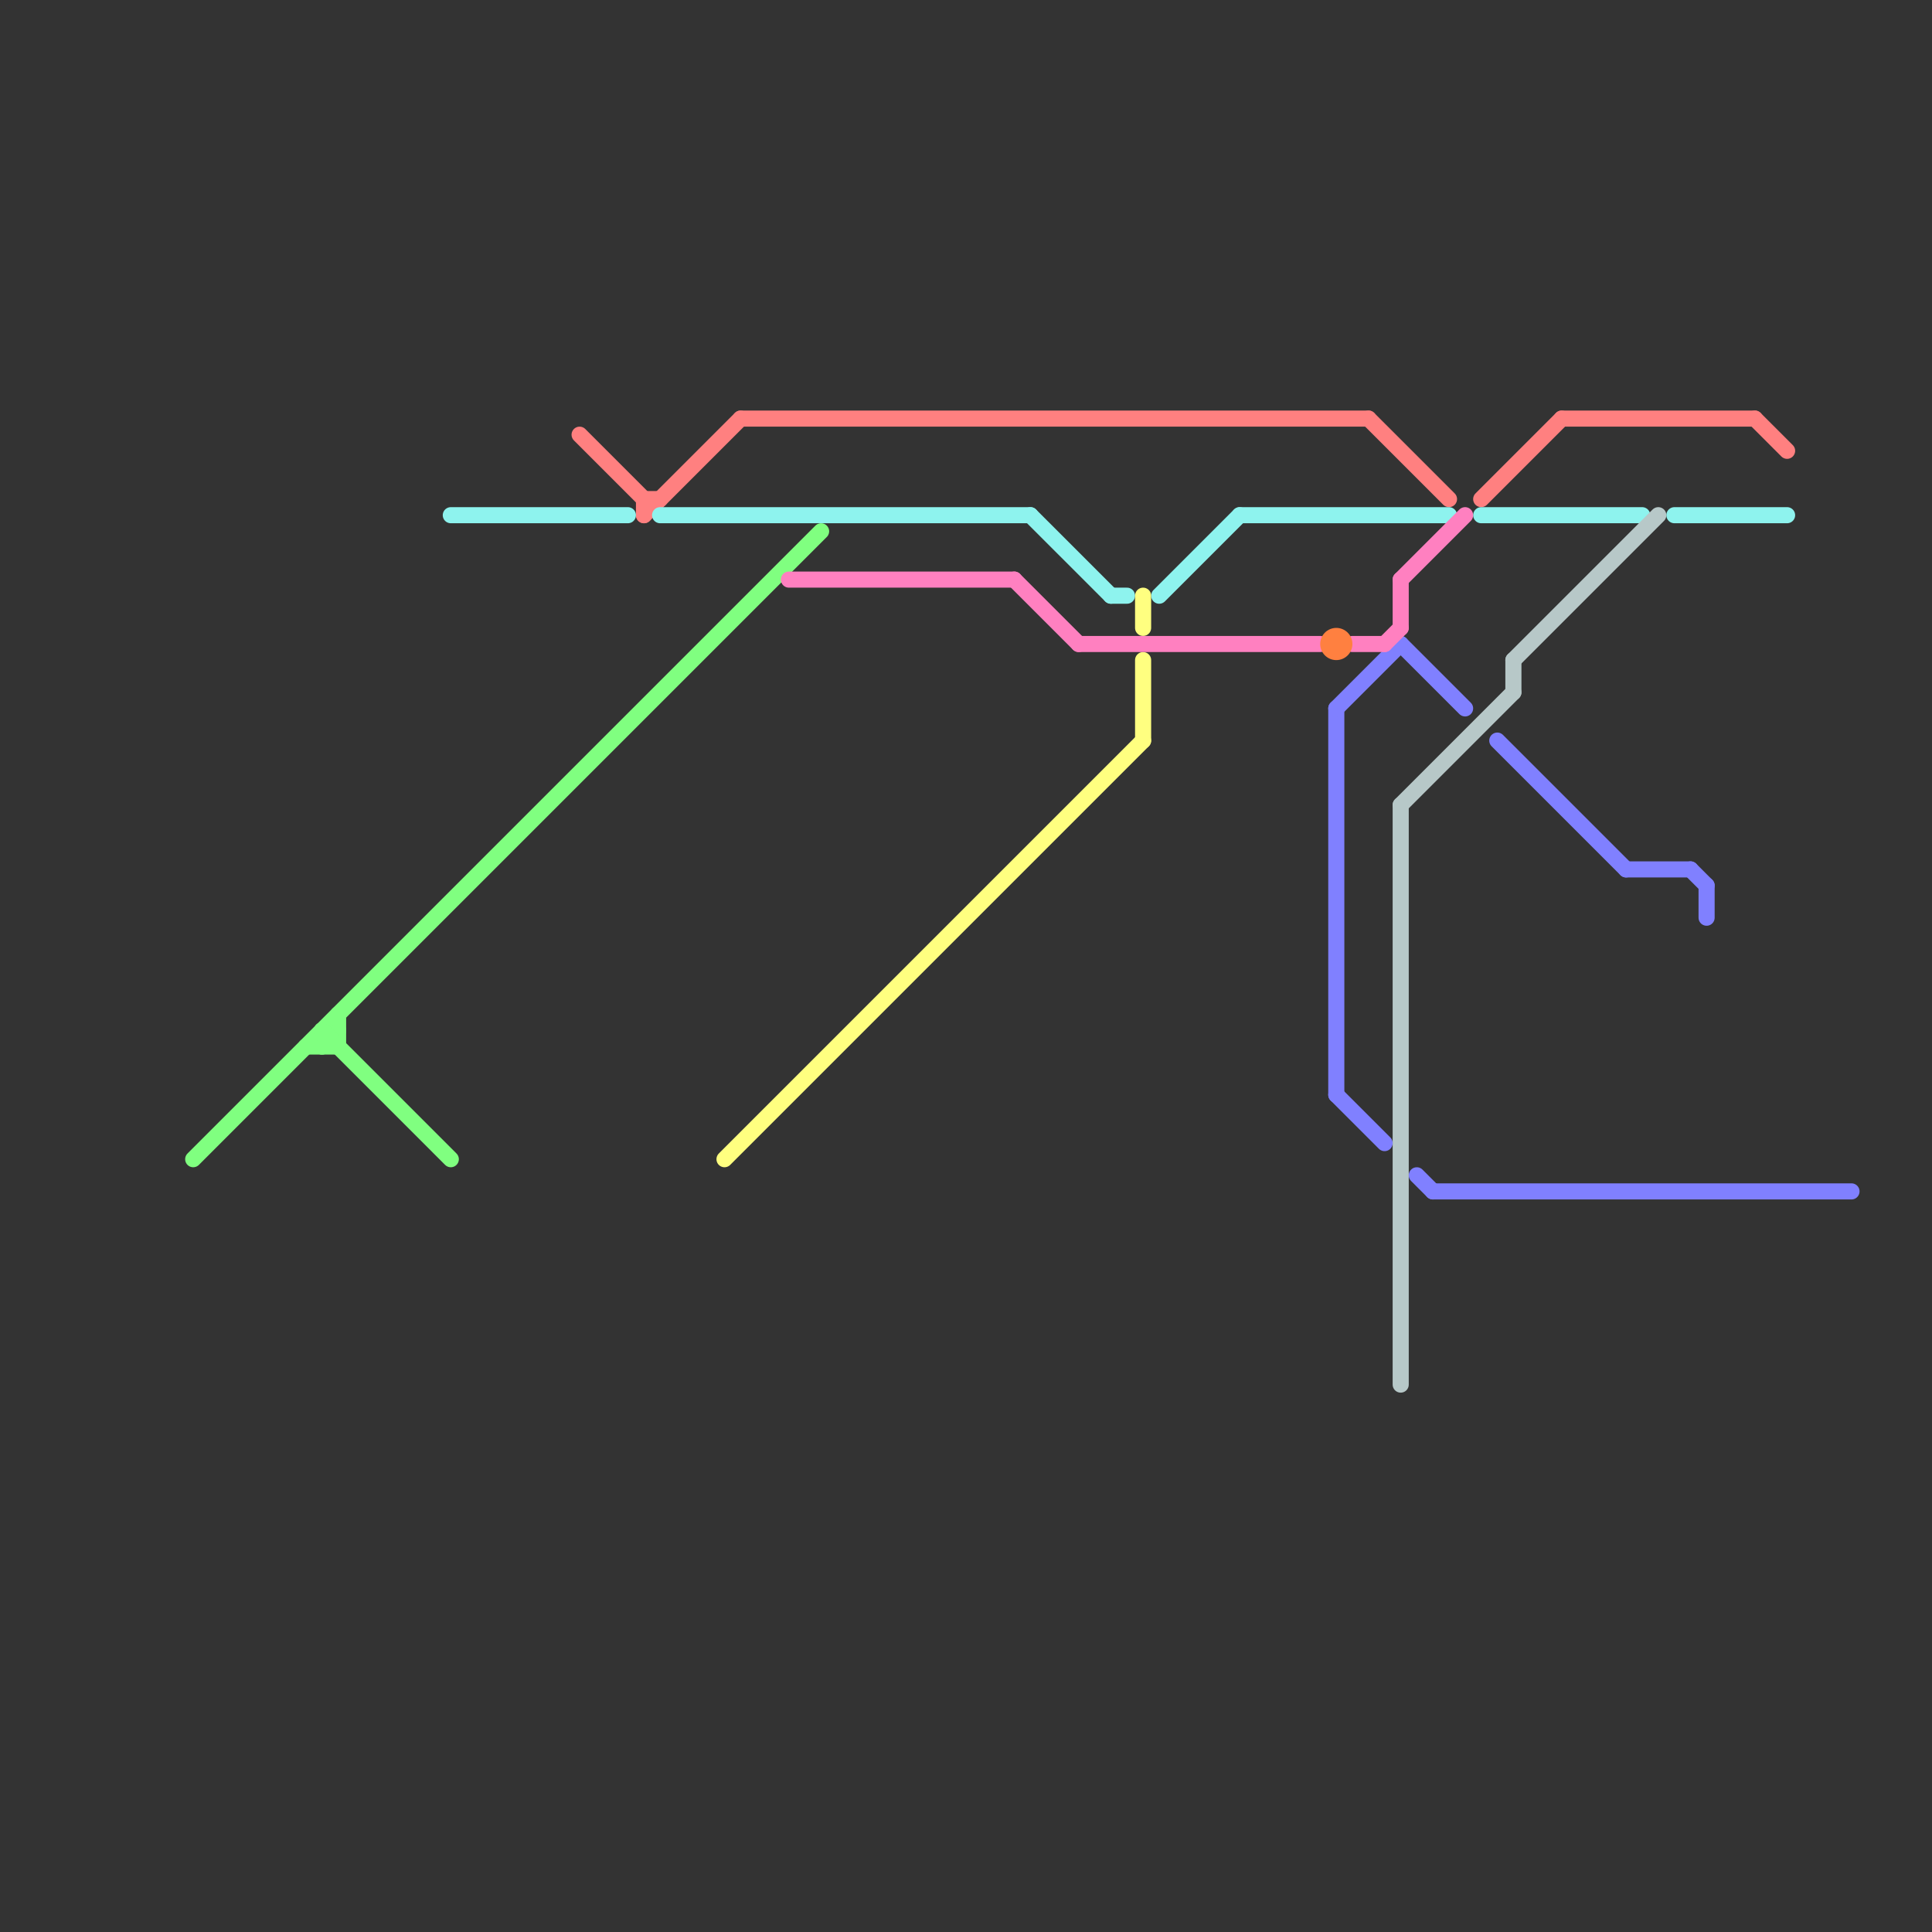 
<svg version="1.1" xmlns="http://www.w3.org/2000/svg" viewBox="0 0 120 120">
<rect x="0" y="0" width="120" height="120" fill="#333333" stroke="none"/>
<style>text { font: 1px Helvetica; font-weight: 600; white-space: pre; dominant-baseline: central; } line { stroke-width: 1; fill: none; stroke-linecap: round; stroke-linejoin: round; } .c0 { stroke: #ff8080 } .c1 { stroke: #8ef3ee } .c2 { stroke: #b7c8c8 } .c3 { stroke: #8080ff } .c4 { stroke: #80ff80 } .c5 { stroke: #ffff80 } .c6 { stroke: #ff80c0 } .c7 { stroke: #ff8040 }</style><defs><g id="wm-xf"><circle r="1.2" fill="#000"/><circle r="0.9" fill="#fff"/><circle r="0.6" fill="#000"/><circle r="0.3" fill="#fff"/></g><g id="wm"><circle r="0.6" fill="#000"/><circle r="0.3" fill="#fff"/></g></defs><line class="c0" x1="40" y1="31" x2="40" y2="32"/><line class="c0" x1="109" y1="26" x2="111" y2="28"/><line class="c0" x1="92" y1="31" x2="97" y2="26"/><line class="c0" x1="85" y1="26" x2="90" y2="31"/><line class="c0" x1="97" y1="26" x2="109" y2="26"/><line class="c0" x1="36" y1="27" x2="40" y2="31"/><line class="c0" x1="46" y1="26" x2="85" y2="26"/><line class="c0" x1="40" y1="31" x2="41" y2="31"/><line class="c0" x1="40" y1="32" x2="46" y2="26"/><line class="c1" x1="64" y1="32" x2="69" y2="37"/><line class="c1" x1="72" y1="37" x2="77" y2="32"/><line class="c1" x1="92" y1="32" x2="102" y2="32"/><line class="c1" x1="28" y1="32" x2="39" y2="32"/><line class="c1" x1="69" y1="37" x2="70" y2="37"/><line class="c1" x1="77" y1="32" x2="90" y2="32"/><line class="c1" x1="104" y1="32" x2="111" y2="32"/><line class="c1" x1="41" y1="32" x2="64" y2="32"/><line class="c2" x1="87" y1="50" x2="87" y2="86"/><line class="c2" x1="87" y1="50" x2="94" y2="43"/><line class="c2" x1="94" y1="41" x2="103" y2="32"/><line class="c2" x1="94" y1="41" x2="94" y2="43"/><line class="c3" x1="88" y1="73" x2="89" y2="74"/><line class="c3" x1="83" y1="68" x2="86" y2="71"/><line class="c3" x1="87" y1="40" x2="91" y2="44"/><line class="c3" x1="105" y1="54" x2="106" y2="55"/><line class="c3" x1="83" y1="44" x2="83" y2="68"/><line class="c3" x1="101" y1="54" x2="105" y2="54"/><line class="c3" x1="106" y1="55" x2="106" y2="57"/><line class="c3" x1="93" y1="46" x2="101" y2="54"/><line class="c3" x1="83" y1="44" x2="87" y2="40"/><line class="c3" x1="89" y1="74" x2="115" y2="74"/><line class="c4" x1="19" y1="65" x2="21" y2="65"/><line class="c4" x1="21" y1="63" x2="21" y2="65"/><line class="c4" x1="20" y1="64" x2="20" y2="65"/><line class="c4" x1="20" y1="64" x2="21" y2="64"/><line class="c4" x1="12" y1="72" x2="51" y2="33"/><line class="c4" x1="20" y1="65" x2="21" y2="64"/><line class="c4" x1="20" y1="64" x2="28" y2="72"/><line class="c5" x1="45" y1="72" x2="71" y2="46"/><line class="c5" x1="71" y1="41" x2="71" y2="46"/><line class="c5" x1="71" y1="37" x2="71" y2="39"/><line class="c6" x1="67" y1="40" x2="82" y2="40"/><line class="c6" x1="84" y1="40" x2="86" y2="40"/><line class="c6" x1="49" y1="36" x2="63" y2="36"/><line class="c6" x1="87" y1="36" x2="87" y2="39"/><line class="c6" x1="87" y1="36" x2="91" y2="32"/><line class="c6" x1="63" y1="36" x2="67" y2="40"/><line class="c6" x1="86" y1="40" x2="87" y2="39"/><circle cx="83" cy="40" r="1" fill="#ff8040" />
</svg>
